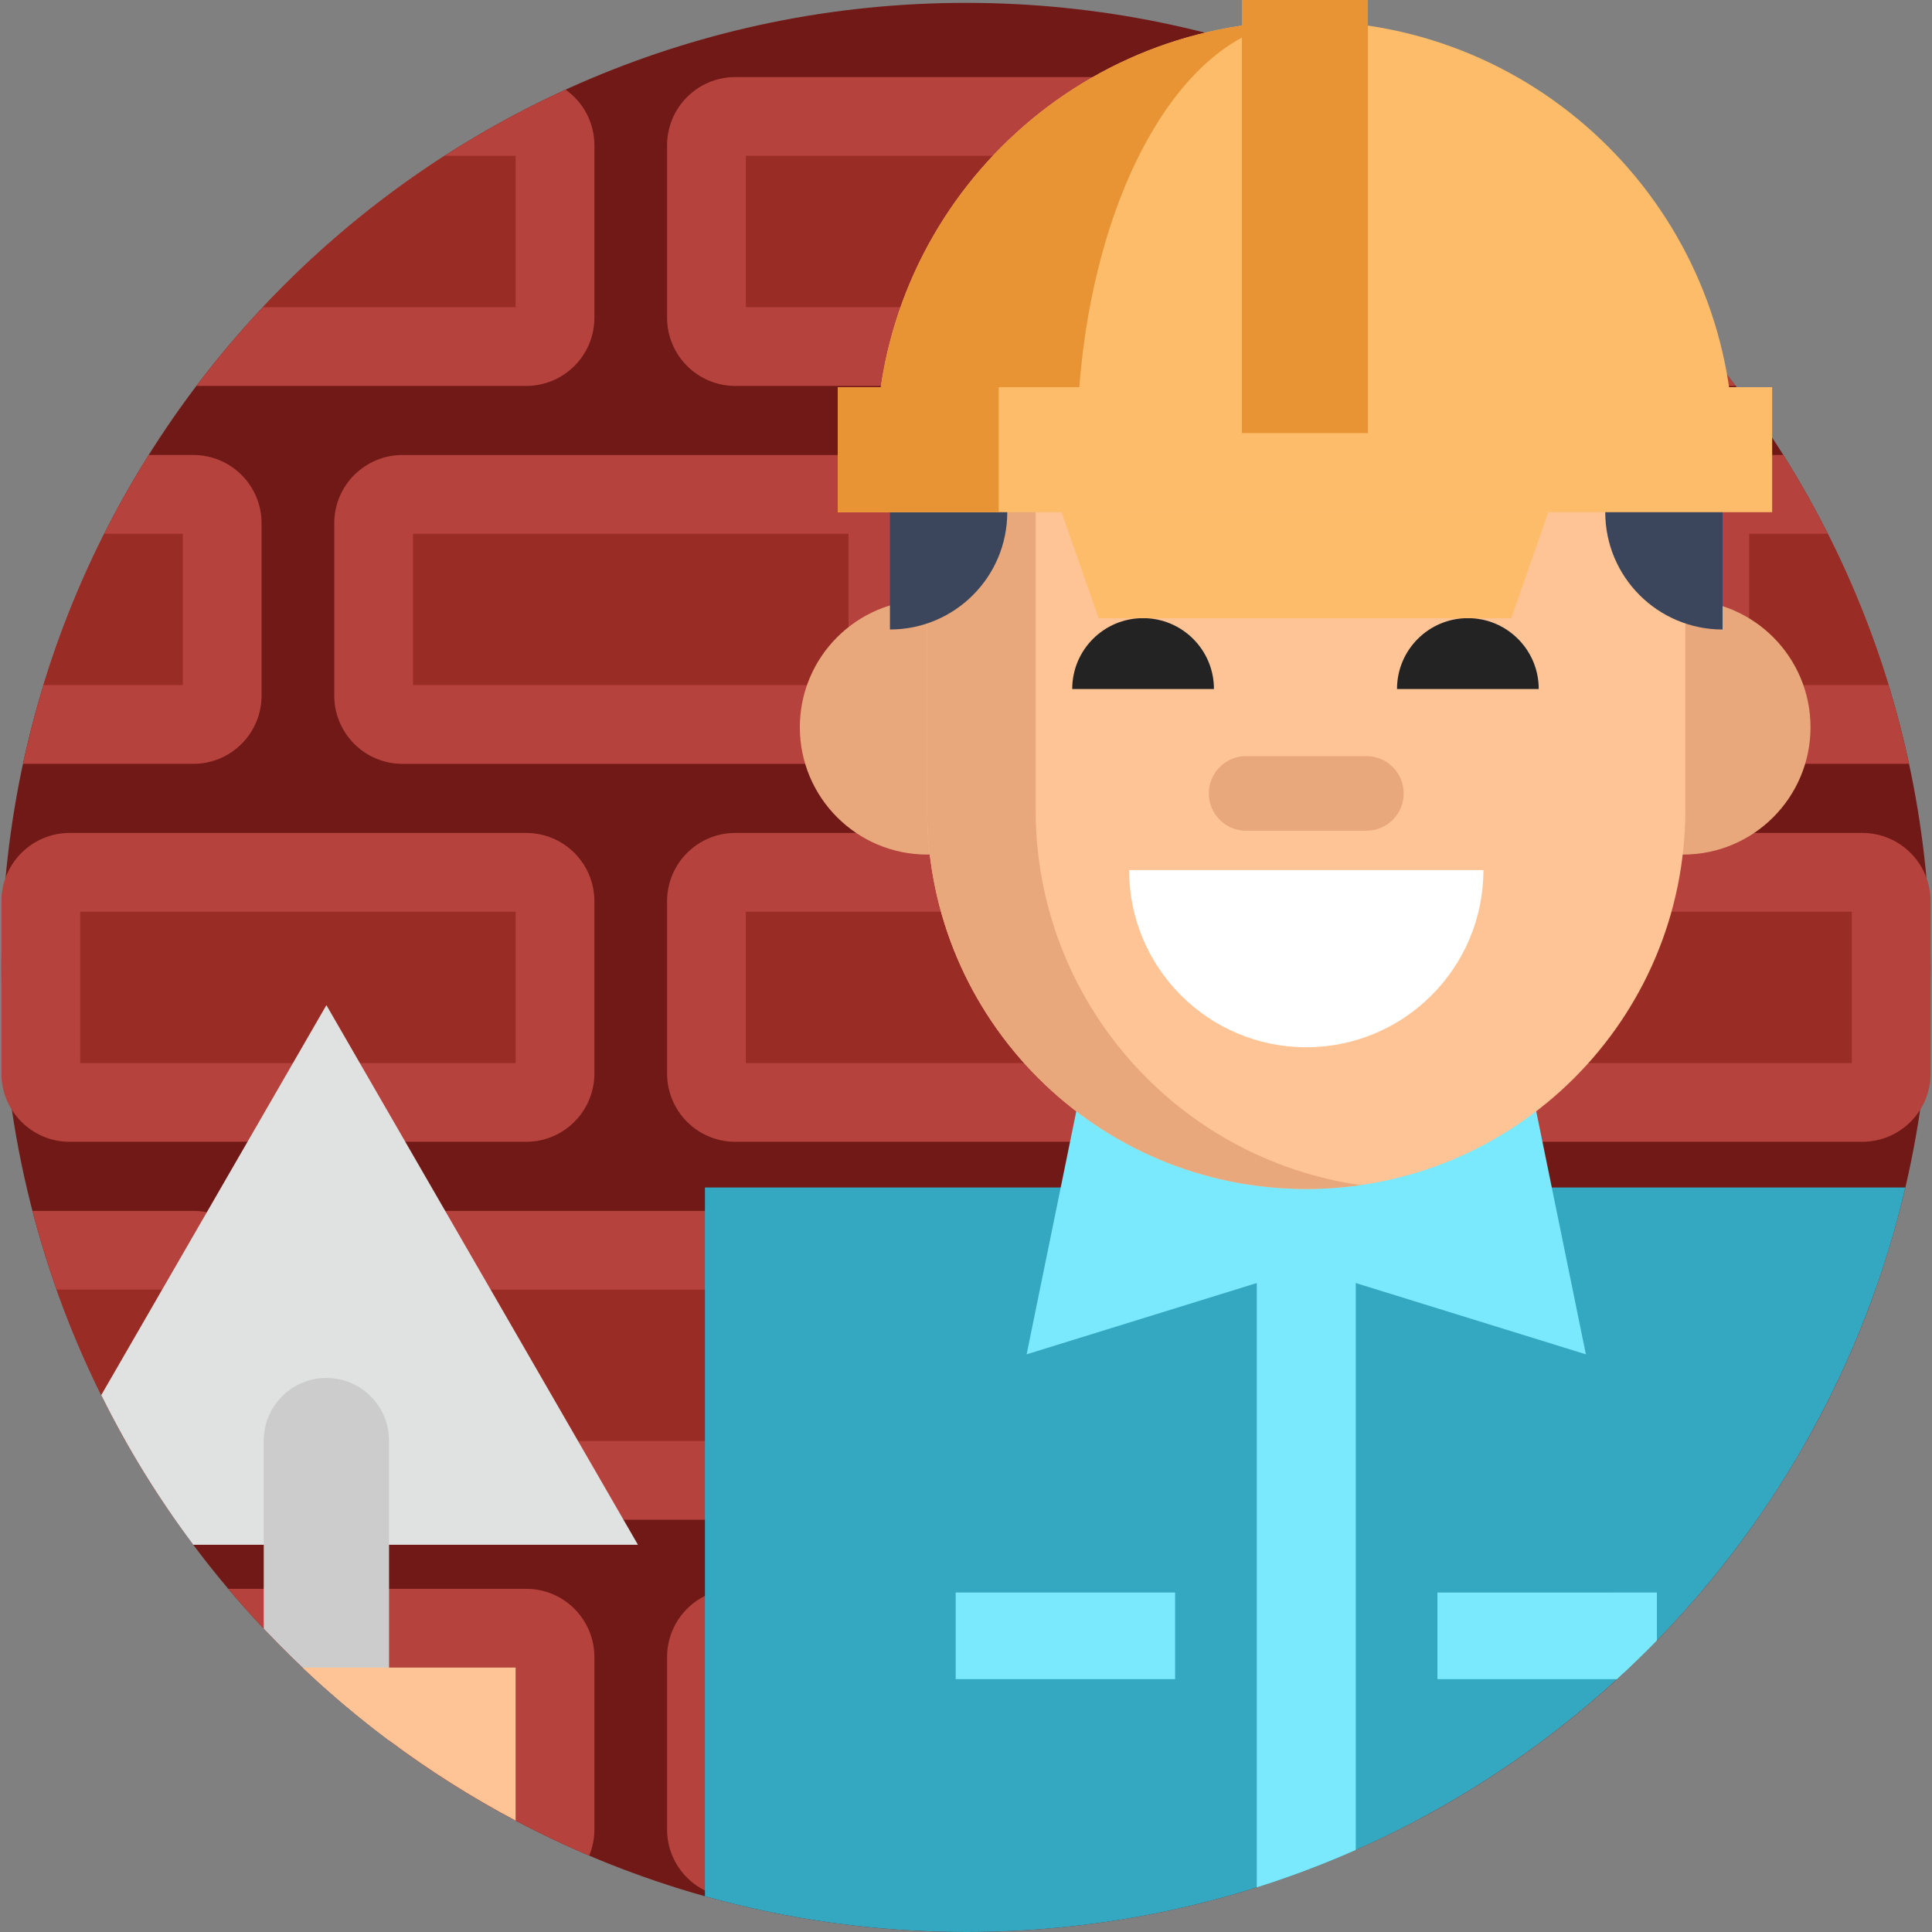 <?xml version="1.0" encoding="iso-8859-1"?>
<!-- Generator: Adobe Illustrator 19.0.0, SVG Export Plug-In . SVG Version: 6.00 Build 0)  -->
<svg version="1.1" id="Capa_1" xmlns="http://www.w3.org/2000/svg" xmlns:xlink="http://www.w3.org/1999/xlink" x="0px" y="0px"
	 viewBox="0 0 512 512" style="enable-background:new 0 0 512 512;" xml:space="preserve">
<rect x="0" y="0" width="512" height="512" fill="#808080" stroke="none"/>
<path style="fill:#701916;" d="M511.622,256.38c0,20.064-2.306,39.585-6.677,58.313c-18.373,78.762-73.17,143.523-145.651,175.574
	c-8.514,3.766-17.267,7.084-26.23,9.912C308.743,507.858,282.858,512,256.002,512c-23.976,0-47.18-3.297-69.184-9.474
	c-17.56-4.925-34.357-11.675-50.164-20.043c-11.759-6.229-22.974-13.334-33.554-21.242c-8.013-5.989-15.661-12.437-22.912-19.323
	c-3.527-3.328-6.959-6.782-10.298-10.319c-6.636-7.043-12.875-14.461-18.676-22.223c-9.275-12.395-17.455-25.666-24.383-39.658
	C9.898,335.56,0.382,297.092,0.382,256.38c0-141.175,114.445-255.62,255.62-255.62S511.622,115.205,511.622,256.38z"/>
<g>
	<path style="fill:#B5423C;" d="M157.521,439.133v45.688c0,2.462-0.49,4.799-1.377,6.938
		c-37.237-15.817-69.946-40.211-95.654-70.708h78.94C149.424,421.052,157.521,429.148,157.521,439.133z"/>
	<path style="fill:#B5423C;" d="M315.835,421.048h-120.97c-9.988,0-18.084,8.096-18.084,18.084v45.684
		c0,9.988,8.096,18.084,18.084,18.084h120.97c9.988,0,18.084-8.096,18.084-18.084v-45.684
		C333.918,429.145,325.822,421.048,315.835,421.048z"/>
</g>
<rect x="197.652" y="441.919" style="fill:#992D26;" width="115.404" height="40.119"/>
<g>
	<path style="fill:#B5423C;" d="M451.515,421.052c-25.708,30.497-58.417,54.89-95.654,70.708c-0.887-2.139-1.377-4.476-1.377-6.938
		v-45.688c0-9.985,8.096-18.081,18.081-18.081H451.515z"/>
	<path style="fill:#B5423C;" d="M69.316,338.972v45.688c0,9.985-8.096,18.081-18.081,18.081h-4.831
		c-17.132-24.487-30.08-52.115-37.811-81.85h42.642C61.22,320.89,69.316,328.987,69.316,338.972z"/>
	<path style="fill:#B5423C;" d="M227.634,320.892h-120.97c-9.988,0-18.084,8.096-18.084,18.084v45.684
		c0,9.988,8.096,18.084,18.084,18.084h120.97c9.988,0,18.084-8.096,18.084-18.084v-45.684
		C245.718,328.989,237.62,320.892,227.634,320.892z"/>
</g>
<rect x="109.447" y="341.758" style="fill:#992D26;" width="115.404" height="40.119"/>
<path style="fill:#B5423C;" d="M405.334,320.892h-120.97c-9.988,0-18.084,8.096-18.084,18.084v45.684
	c0,9.988,8.096,18.084,18.084,18.084h120.97c9.988,0,18.084-8.096,18.084-18.084v-45.684
	C423.417,328.989,415.321,320.892,405.334,320.892z"/>
<rect x="287.15" y="341.758" style="fill:#992D26;" width="115.404" height="40.119"/>
<g>
	<path style="fill:#B5423C;" d="M503.411,320.89c-7.731,29.735-20.679,57.363-37.811,81.85h-4.831
		c-9.995,0-18.092-8.096-18.092-18.081v-45.688c0-9.985,8.096-18.081,18.092-18.081H503.411z"/>
	<path style="fill:#B5423C;" d="M139.432,220.736H18.463c-9.988,0-18.084,8.096-18.084,18.084v45.684
		c0,9.988,8.096,18.084,18.084,18.084h120.97c9.988,0,18.084-8.096,18.084-18.084v-45.684
		C157.517,228.833,149.42,220.736,139.432,220.736z"/>
</g>
<rect x="21.246" y="241.608" style="fill:#992D26;" width="115.404" height="40.119"/>
<path style="fill:#B5423C;" d="M315.835,220.736h-120.97c-9.988,0-18.084,8.096-18.084,18.084v45.684
	c0,9.988,8.096,18.084,18.084,18.084h120.97c9.988,0,18.084-8.096,18.084-18.084v-45.684
	C333.918,228.833,325.822,220.736,315.835,220.736z"/>
<rect x="197.652" y="241.608" style="fill:#992D26;" width="115.404" height="40.119"/>
<path style="fill:#B5423C;" d="M493.534,220.736h-120.97c-9.988,0-18.084,8.096-18.084,18.084v45.684
	c0,9.988,8.096,18.084,18.084,18.084h120.97c9.988,0,18.084-8.096,18.084-18.084v-45.684
	C511.619,228.833,503.522,220.736,493.534,220.736z"/>
<rect x="375.344" y="241.608" style="fill:#992D26;" width="115.404" height="40.119"/>
<path style="fill:#B5423C;" d="M69.316,138.66v45.688c0,9.985-8.096,18.081-18.081,18.081H6.089
	c1.513-7.074,3.328-14.033,5.415-20.867c4.257-13.918,9.661-27.325,16.12-40.117c3.6-7.157,7.533-14.116,11.779-20.867h11.832
	C61.22,120.578,69.316,128.675,69.316,138.66z"/>
<path style="fill:#992D26;" d="M48.449,141.445v40.117H11.504c4.257-13.918,9.661-27.325,16.12-40.117H48.449z"/>
<path style="fill:#B5423C;" d="M227.634,120.581h-120.97c-9.988,0-18.084,8.096-18.084,18.084v45.685
	c0,9.988,8.096,18.084,18.084,18.084h120.97c9.988,0,18.084-8.096,18.084-18.084v-45.685
	C245.718,128.677,237.62,120.581,227.634,120.581z"/>
<rect x="109.447" y="141.446" style="fill:#992D26;" width="115.404" height="40.119"/>
<path style="fill:#B5423C;" d="M405.334,120.581h-120.97c-9.988,0-18.084,8.096-18.084,18.084v45.685
	c0,9.988,8.096,18.084,18.084,18.084h120.97c9.988,0,18.084-8.096,18.084-18.084v-45.685
	C423.417,128.677,415.321,120.581,405.334,120.581z"/>
<rect x="287.15" y="141.446" style="fill:#992D26;" width="115.404" height="40.119"/>
<path style="fill:#B5423C;" d="M505.915,202.429h-45.146c-9.995,0-18.092-8.096-18.092-18.081V138.66
	c0-9.985,8.096-18.081,18.092-18.081h11.832c4.246,6.75,8.18,13.71,11.779,20.867c6.458,12.791,11.863,26.198,16.12,40.117
	C502.586,188.396,504.402,195.355,505.915,202.429z"/>
<path style="fill:#992D26;" d="M500.5,181.562h-36.955v-40.117h20.836C490.838,154.237,496.243,167.644,500.5,181.562z"/>
<path style="fill:#B5423C;" d="M157.521,38.509v45.688c0,9.985-8.096,18.081-18.092,18.081h-87.38
	c5.488-7.272,11.372-14.231,17.612-20.867c14.315-15.254,30.497-28.755,48.161-40.117c10.214-6.584,20.93-12.447,32.072-17.528
	C154.505,27.032,157.521,32.416,157.521,38.509z"/>
<path style="fill:#992D26;" d="M136.654,41.295v40.117H69.661c14.315-15.254,30.497-28.755,48.161-40.117H136.654z"/>
<path style="fill:#B5423C;" d="M315.835,20.423h-120.97c-9.988,0-18.084,8.096-18.084,18.084v45.684
	c0,9.988,8.096,18.084,18.084,18.084h120.97c9.988,0,18.084-8.096,18.084-18.084V38.508
	C333.918,28.521,325.822,20.423,315.835,20.423z"/>
<rect x="197.652" y="41.29" style="fill:#992D26;" width="115.404" height="40.119"/>
<path style="fill:#B5423C;" d="M459.955,102.278h-87.391c-9.985,0-18.081-8.096-18.081-18.081V38.509
	c0-6.093,3.015-11.477,7.627-14.742c11.143,5.081,21.858,10.945,32.072,17.528c17.664,11.362,33.846,24.863,48.161,40.117
	C448.583,88.047,454.467,95.006,459.955,102.278z"/>
<g>
	<path style="fill:#992D26;" d="M442.344,81.411H375.35V41.295h18.832C411.847,52.657,428.029,66.158,442.344,81.411z"/>
	<path style="fill:#992D26;" d="M48.449,341.757v40.117H33.258c-7.189-12.739-13.324-26.146-18.269-40.117H48.449z"/>
	<path style="fill:#992D26;" d="M497.015,341.757c-4.945,13.97-11.08,27.377-18.269,40.117h-15.202v-40.117H497.015z"/>
	<path style="fill:#992D26;" d="M431.827,441.918c-16.589,15.734-35.286,29.255-55.621,40.117h-0.856v-40.117H431.827z"/>
	<path style="fill:#992D26;" d="M136.654,441.918v40.117h-0.856c-20.335-10.861-39.032-24.383-55.621-40.117H136.654z"/>
</g>
<path style="fill:#34A8C0;" d="M504.944,314.693c-10.746,46.053-33.94,87.318-65.846,120.058
	c-3.422,3.516-6.938,6.928-10.559,10.235C383.071,486.605,322.495,512,256.002,512c-23.976,0-47.18-3.297-69.184-9.474V314.693
	L504.944,314.693L504.944,314.693z"/>
<g>
	<path style="fill:#7AE8FD;" d="M359.293,315.089v175.178c-8.514,3.766-17.267,7.084-26.23,9.912v-185.09H359.293z"/>
	<path style="fill:#7AE8FD;" d="M420.275,358.911L361.586,71.646c-3.123-17.147-27.706-17.147-30.829,0l-58.689,287.265
		l74.104-22.954L420.275,358.911z"/>
</g>
<g>
	<circle style="fill:#E8A87C;" cx="245.708" cy="192.727" r="33.742"/>
	<circle style="fill:#E8A87C;" cx="446.062" cy="192.727" r="33.742"/>
</g>
<path style="fill:#FEC495;" d="M346.171,315.094L346.171,315.094c-55.482,0-100.459-44.977-100.459-100.459V85.677h200.918v128.958
	C446.63,270.116,401.653,315.094,346.171,315.094z"/>
<path style="fill:#E8A87C;" d="M360.543,314.066c-4.695,0.678-9.484,1.022-14.367,1.022c-55.485,0-100.464-44.968-100.464-100.453
	V85.677h28.744v128.958C274.457,265.237,311.871,307.096,360.543,314.066z"/>
<g>
	<path style="fill:#3B465C;" d="M266.936,79.969l-31.093,15.649v71.205l0,0c17.172,0,31.093-13.921,31.093-31.093V79.969z"/>
	<path style="fill:#3B465C;" d="M425.406,68.355l31.093,50.816v47.653l0,0c-17.172,0-31.093-13.921-31.093-31.093V68.355z"/>
</g>
<g>
	<path style="fill:#232323;" d="M321.709,182.594c0-10.372-8.407-18.779-18.779-18.779c-10.372,0-18.779,8.407-18.779,18.779"/>
	<path style="fill:#232323;" d="M407.781,182.594c0-10.372-8.407-18.779-18.779-18.779c-10.372,0-18.779,8.407-18.779,18.779"/>
</g>
<path style="fill:#E8A87C;" d="M362.109,200.385h-31.875c-5.459,0-9.884,4.425-9.884,9.884l0,0c0,5.459,4.425,9.884,9.884,9.884
	h31.875c5.459,0,9.884-4.425,9.884-9.884l0,0C371.993,204.81,367.568,200.385,362.109,200.385z"/>
<path style="fill:#FFFFFF;" d="M299.223,230.583c0,25.929,21.019,46.948,46.948,46.948c25.929,0,46.948-21.019,46.948-46.948"/>
<g>
	<polygon style="fill:#FDBC69;" points="400.493,163.806 291.146,163.806 281.325,135.738 410.314,135.738 	"/>
	<path style="fill:#FDBC69;" d="M459.425,119.17c0-62.743-50.863-113.606-113.606-113.606S232.214,56.427,232.214,119.17"/>
</g>
<path style="fill:#E89435;" d="M345.824,5.561c-33.377,0-60.431,50.863-60.431,113.61h-53.179
	C232.214,56.424,283.077,5.561,345.824,5.561z"/>
<rect x="222.004" y="102.603" style="fill:#FDBC69;" width="247.638" height="33.135"/>
<g>
	<rect x="222.004" y="102.603" style="fill:#E89435;" width="42.662" height="33.135"/>
	<rect x="329.124" style="fill:#E89435;" width="33.387" height="114.768"/>
</g>
<g>
	<rect x="253.262" y="422.033" style="fill:#7AE8FD;" width="58.158" height="22.954"/>
	<path style="fill:#7AE8FD;" d="M439.099,422.032v12.718c-3.422,3.516-6.938,6.928-10.559,10.235h-47.608v-22.954H439.099z"/>
</g>
<path style="fill:#E0E2E2;" d="M169.06,409.376H51.214c-9.275-12.395-17.455-25.666-24.383-39.658L86.5,266.376L169.06,409.376z"/>
<path style="fill:#CCCCCC;" d="M103.1,381.77v79.472c-11.915-8.91-23.027-18.832-33.21-29.641v-49.83c0-9.171,7.439-16.6,16.61-16.6
	c4.591,0,8.733,1.857,11.738,4.862C101.243,373.037,103.1,377.189,103.1,381.77z"/>
<path style="fill:#FEC495;" d="M136.654,441.918v40.565c-11.759-6.229-22.974-13.334-33.554-21.243
	c-8.013-5.989-15.661-12.437-22.912-19.323H136.654z"/>
<g>
</g>
<g>
</g>
<g>
</g>
<g>
</g>
<g>
</g>
<g>
</g>
<g>
</g>
<g>
</g>
<g>
</g>
<g>
</g>
<g>
</g>
<g>
</g>
<g>
</g>
<g>
</g>
<g>
</g>
</svg>
